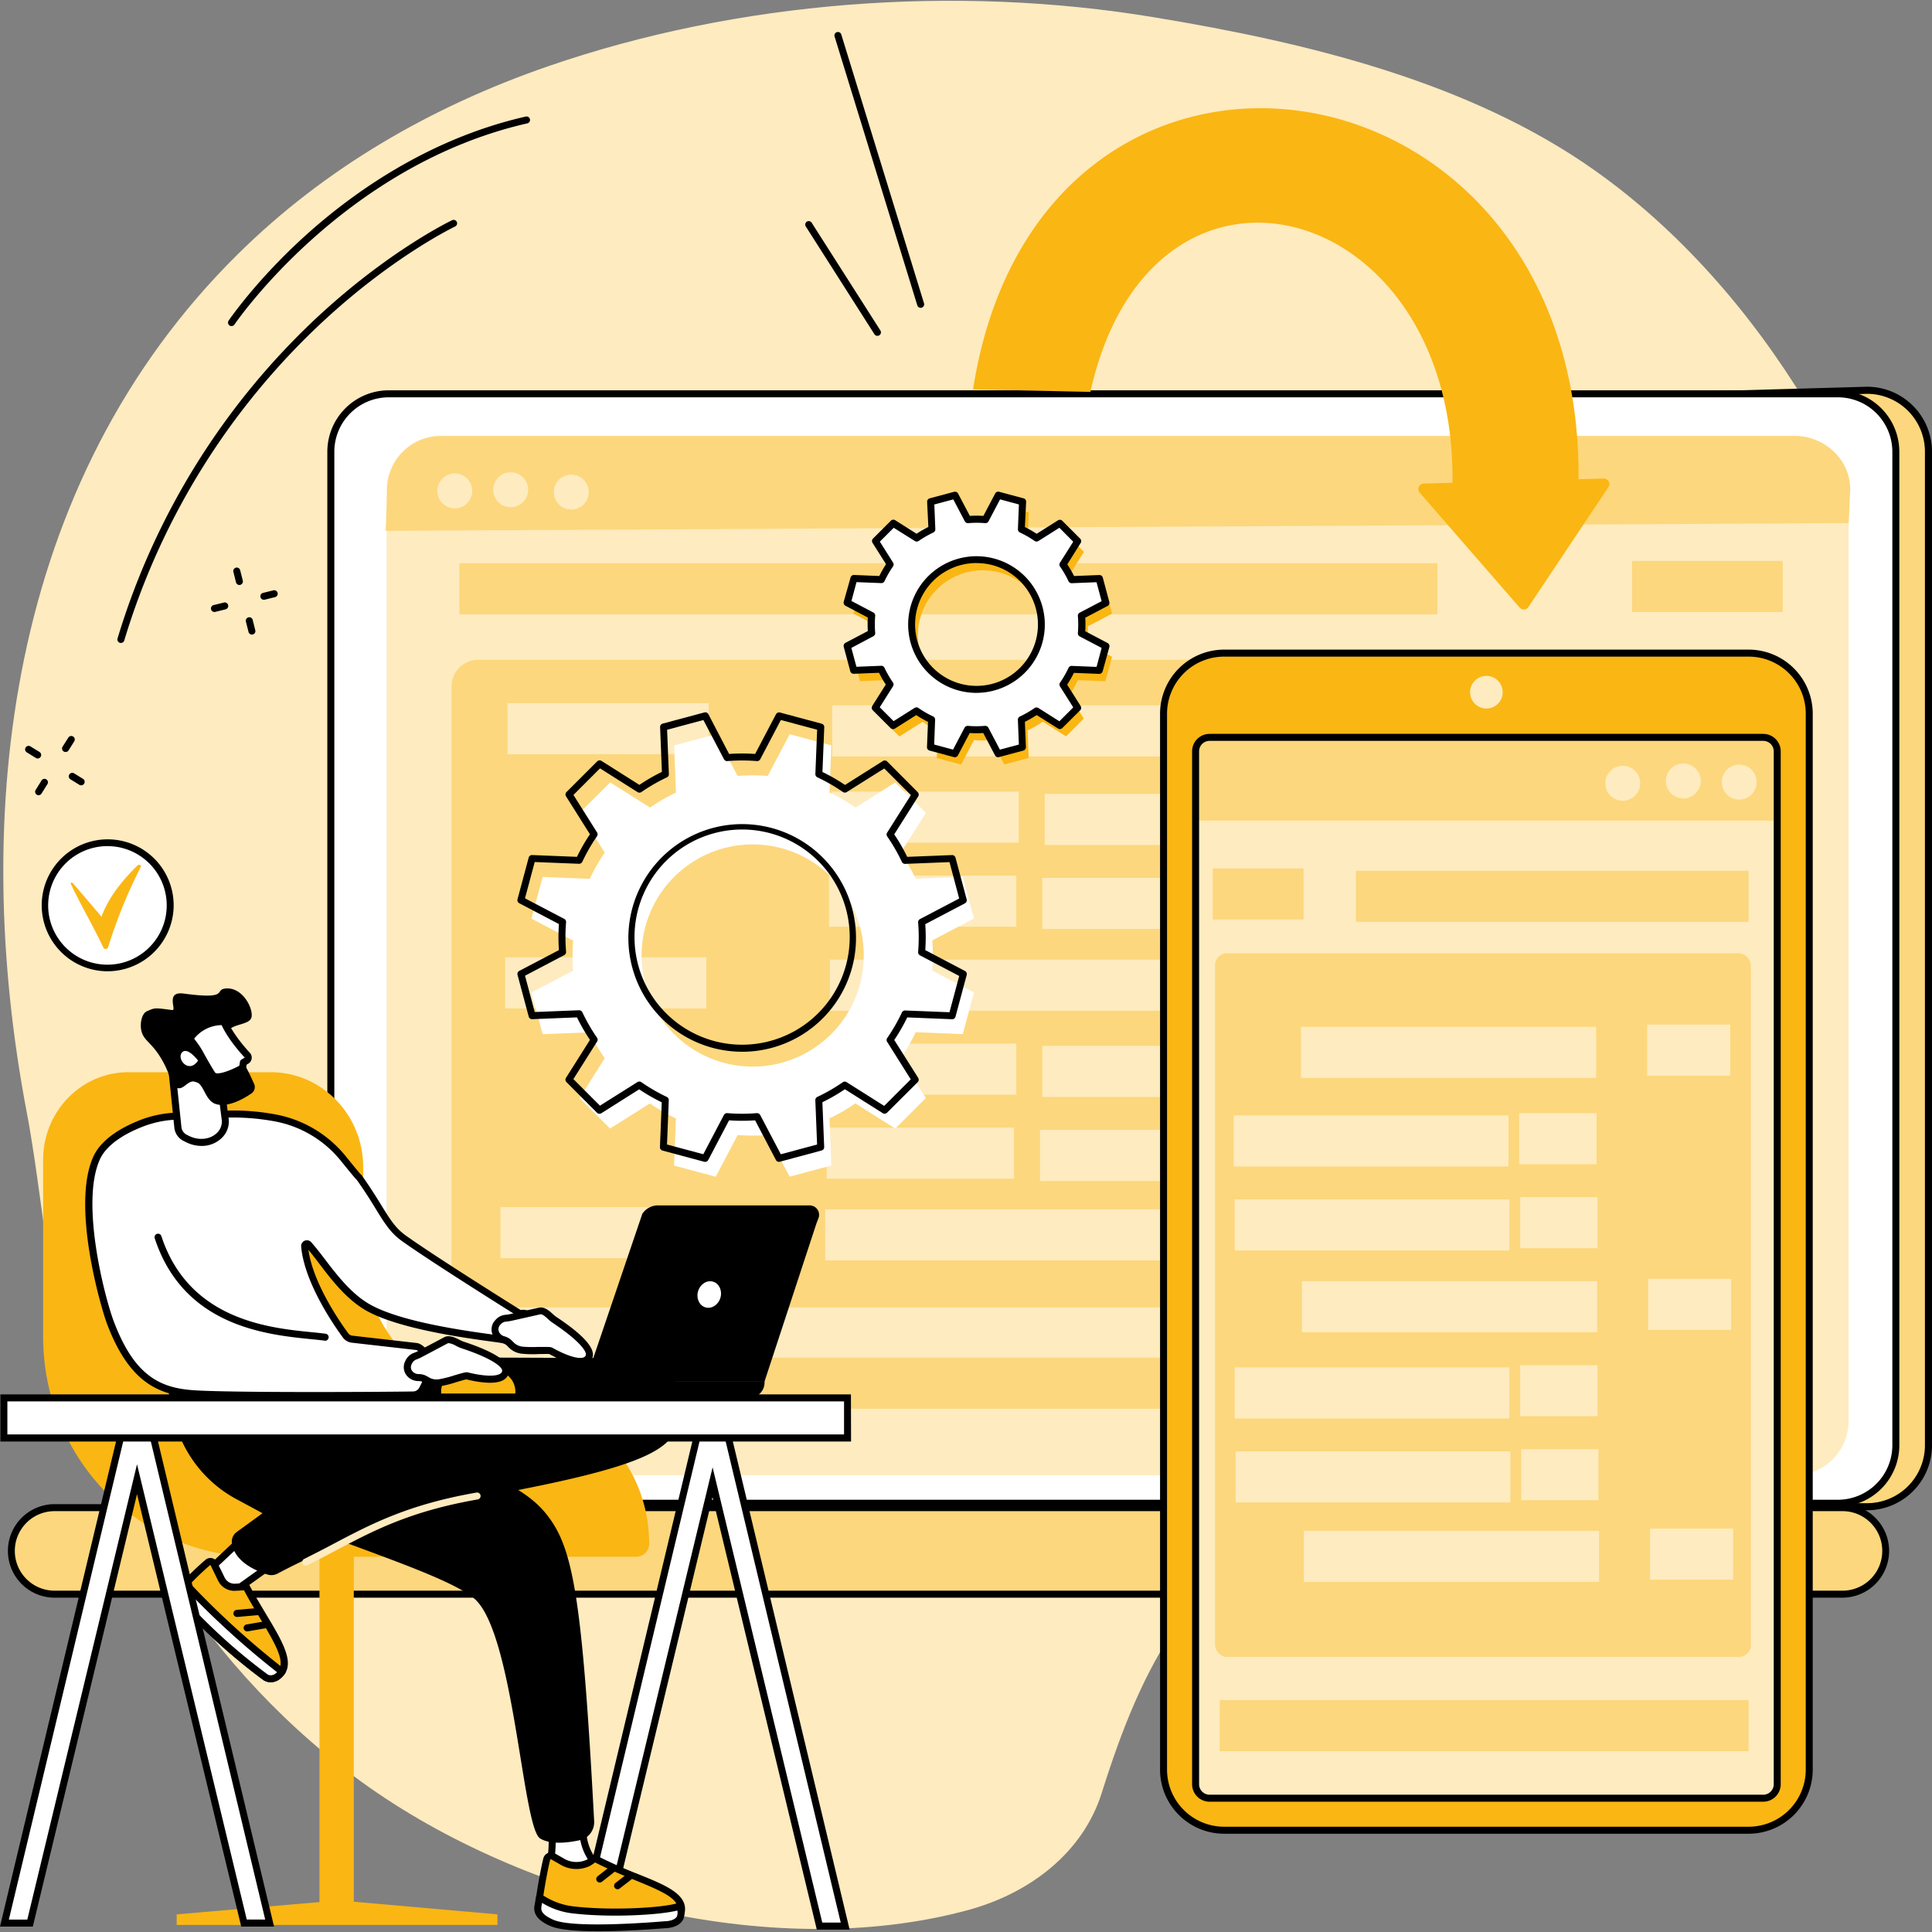 <svg viewBox="0 0 820 820" xmlns="http://www.w3.org/2000/svg" id="Livello_1"><rect x="0" y="0" width="820" height="820" fill="#808080" stroke="none"/><defs><style>.cls-1{fill:#feebbf;}.cls-2{fill:#fcd77d;}.cls-3{fill:#fff;}.cls-4{fill:#fab613;}</style></defs><g id="Cross-platform_software"><path d="M232.62,28.13C183.11,45.23,138,71.26,101,107.82,2.8,204.81-12.61,346,11.33,472c4.76,25,6.9,50.37,11.7,75.36,15.43,80.3,59.84,156.43,127.72,206.93,68,50.61,175.51,79.43,260.27,56.36,26-7.09,48.59-24.24,56.58-49.65C485,705.8,505.36,666,561.24,637.52c41.29-21,87.39-32.82,127.68-55.56,103-58.09,147.37-179.45,125.69-288.7-16.38-82.55-66.38-170.4-137.72-220.91-53.38-37.8-122.51-54.37-187-65C405.59-6.66,313.2.31,232.62,28.13Z" class="cls-1"></path><path d="M628.6,619.89c-16.24-11.6-33-22.42-50.11-32.73-34.66-20.94-70.59-39.66-106.78-57.79-19-9.54-38.57-18.17-57.92-27.05s-39-17.78-58.47-26.63q-26.73-12.12-53.45-24.29C242.58,325.56,177.13,182.9,185.16,182.9l607.3-17.23a26.09,26.09,0,0,1,26.06,26.05V613.44a26.09,26.09,0,0,1-26.06,26H656.64C647.45,632.74,637.86,626.51,628.6,619.89Z" class="cls-2"></path><path d="M792.46,641H656.16l-.39-.28c-5.16-3.79-10.53-7.47-15.73-11-4-2.78-8.24-5.65-12.31-8.55h0c-14.92-10.67-31.28-21.36-50-32.67-36.53-22.07-74.42-41.57-106.67-57.74-14.72-7.37-30-14.32-44.76-21q-6.57-3-13.11-6C394,494.86,374.56,486.05,354.71,477c-17.49-7.93-35.58-16.13-53.45-24.29l-.5-.23-.23-.49C177.72,191.39,181.88,184.83,183.45,182.36a2,2,0,0,1,1.71-1l607.26-17.22A27.57,27.57,0,0,1,820,191.72V613.44A27.56,27.56,0,0,1,792.46,641Zm-135.33-3H792.46A24.6,24.6,0,0,0,817,613.44V191.72a24.6,24.6,0,0,0-24.57-24.57L185.93,184.36c-.21,6.38,15.73,50.86,117.05,265.91,17.71,8.09,35.63,16.21,52.95,24.07,19.86,9,39.27,17.82,58.48,26.63l13.1,6c14.8,6.73,30.1,13.69,44.87,21.09,32.3,16.19,70.26,35.73,106.87,57.85C598,597.24,614.47,608,629.46,618.68h0c4,2.89,8.21,5.75,12.25,8.52C646.8,630.69,652.06,634.3,657.13,638ZM185.25,184.38h0Z"></path><rect rx="24.58" height="470.88" width="664.25" y="167.14" x="140.4" class="cls-3"></rect><path d="M780.07,639.5H165a26.1,26.1,0,0,1-26.07-26.06V191.72A26.1,26.1,0,0,1,165,165.66H780.07a26.09,26.09,0,0,1,26.06,26.06V613.44A26.09,26.09,0,0,1,780.07,639.5ZM165,168.63a23.12,23.12,0,0,0-23.1,23.09V613.44a23.13,23.13,0,0,0,23.1,23.1H780.07a23.14,23.14,0,0,0,23.1-23.1V191.72a23.13,23.13,0,0,0-23.1-23.09Z"></path><path d="M531.32,639.9h251.1a18.36,18.36,0,1,1,0,36.71H523.82C513.7,676.61,531.32,639.9,531.32,639.9Z" class="cls-2"></path><path d="M782.42,678.1H523.82a4.11,4.11,0,0,1-3.66-1.94c-4.26-6.77,7.44-31.93,9.82-36.91l.41-.84h252a19.85,19.85,0,0,1,0,39.69ZM532.26,641.38c-5.22,11-12.14,29.13-9.58,33.2a1.15,1.15,0,0,0,1.14.55h258.6a16.88,16.88,0,0,0,0-33.75Z"></path><path d="M22.76,639.9H615.5a18.36,18.36,0,1,1,0,36.71H22.76a18.36,18.36,0,1,1,0-36.71Z" class="cls-2"></path><path d="M615.5,678.1H22.76a19.85,19.85,0,0,1,0-39.69H615.5a19.85,19.85,0,0,1,0,39.69ZM22.76,641.38a16.88,16.88,0,0,0,0,33.75H615.5a16.88,16.88,0,1,0,0-33.75Z"></path><path d="M187.09,184.94H761.58a23,23,0,0,1,23,23V603.12a23,23,0,0,1-23,23H187.09a23,23,0,0,1-23-23V208A23,23,0,0,1,187.09,184.94Z" class="cls-1"></path><path d="M784.64,222l.66-14.26c0-12.61-10.72-22.65-23.4-22.65H187.41a22.83,22.83,0,0,0-23.06,22.65l-.66,17.56Z" class="cls-2"></path><circle r="7.42" cy="208.36" cx="193.02" class="cls-1"></circle><circle r="7.42" cy="207.87" cx="216.75" class="cls-1"></circle><circle r="7.42" cy="208.85" cx="242.46" class="cls-1"></circle><rect rx="11.25" height="274.88" width="568.02" y="280.04" x="191.65" class="cls-2"></rect><rect height="21.68" width="85.42" y="298.42" x="215.38" class="cls-1"></rect><rect height="21.68" width="303.55" y="299.38" x="353.21" class="cls-1"></rect><rect height="21.68" width="85.42" y="406.33" x="214.39" class="cls-1"></rect><rect height="21.68" width="303.55" y="407.3" x="352.22" class="cls-1"></rect><rect height="21.68" width="85.42" y="512.32" x="212.41" class="cls-1"></rect><rect height="21.68" width="303.55" y="513.28" x="350.24" class="cls-1"></rect><rect height="21.68" width="79.52" y="335.99" x="352.84" class="cls-1"></rect><rect height="21.68" width="282.59" y="336.95" x="443.39" class="cls-1"></rect><rect height="21.68" width="79.52" y="371.64" x="351.85" class="cls-1"></rect><rect height="21.68" width="282.59" y="372.6" x="442.4" class="cls-1"></rect><rect height="21.68" width="79.52" y="442.94" x="351.85" class="cls-1"></rect><rect height="21.68" width="282.59" y="443.91" x="442.4" class="cls-1"></rect><rect height="21.68" width="79.52" y="478.59" x="350.86" class="cls-1"></rect><rect height="21.68" width="282.59" y="479.56" x="441.41" class="cls-1"></rect><rect height="21.68" width="415.07" y="239.05" x="195" class="cls-2"></rect><rect height="21.68" width="63.93" y="238.07" x="692.69" class="cls-2"></rect><rect height="21.68" width="568.55" y="576.23" x="190.06" class="cls-2"></rect><rect transform="translate(1261.75 1054) rotate(-180)" rx="26" height="499.6" width="274.06" y="277.2" x="493.85" class="cls-4"></rect><path d="M742.19,778.29H519.56a27.23,27.23,0,0,1-27.2-27.2V302.91a27.23,27.23,0,0,1,27.2-27.19H742.19a27.22,27.22,0,0,1,27.19,27.19V751.09A27.23,27.23,0,0,1,742.19,778.29ZM519.56,278.69a24.25,24.25,0,0,0-24.23,24.22V751.09a24.26,24.26,0,0,0,24.23,24.23H742.19a24.26,24.26,0,0,0,24.23-24.23V302.91a24.25,24.25,0,0,0-24.23-24.22Z"></path><rect transform="translate(1168.96 -92.79) rotate(90)" rx="6" height="246.88" width="450.25" y="414.65" x="405.75" class="cls-1"></rect><circle r="6.93" cy="293.8" cx="630.87" class="cls-1"></circle><path d="M506.54,348.27V318.9a6.55,6.55,0,0,1,6.34-6.23h235a6.12,6.12,0,0,1,5.85,6.23v29.37Z" class="cls-2"></path><circle r="7.42" cy="331.95" cx="738.17" class="cls-1"></circle><circle r="7.42" cy="331.46" cx="714.44" class="cls-1"></circle><circle r="7.42" cy="332.45" cx="688.74" class="cls-1"></circle><rect transform="translate(1258.81 1107.87) rotate(180)" rx="5" height="298.61" width="227.42" y="404.63" x="515.69" class="cls-2"></rect><rect transform="translate(1433.47 891.42) rotate(180)" height="21.68" width="35.26" y="434.87" x="699.11" class="cls-1"></rect><rect transform="translate(1229.65 893.35) rotate(180)" height="21.68" width="125.3" y="435.83" x="552.18" class="cls-1"></rect><rect transform="translate(1434.29 1107.25) rotate(180)" height="21.68" width="35.26" y="542.79" x="699.51" class="cls-1"></rect><rect transform="translate(1230.47 1109.18) rotate(180)" height="21.68" width="125.3" y="543.75" x="552.58" class="cls-1"></rect><rect transform="translate(1435.92 1319.22) rotate(180)" height="21.68" width="35.26" y="648.77" x="700.33" class="cls-1"></rect><rect transform="translate(1232.1 1321.15) rotate(180)" height="21.68" width="125.3" y="649.74" x="553.4" class="cls-1"></rect><rect transform="translate(1322.42 966.57) rotate(180)" height="21.68" width="32.83" y="472.45" x="644.8" class="cls-1"></rect><rect transform="translate(1163.86 968.5) rotate(180)" height="21.68" width="116.64" y="473.41" x="523.61" class="cls-1"></rect><rect transform="translate(1323.24 1037.87) rotate(180)" height="21.68" width="32.83" y="508.1" x="645.21" class="cls-1"></rect><rect transform="translate(1164.67 1039.8) rotate(180)" height="21.68" width="116.64" y="509.06" x="524.01" class="cls-1"></rect><rect transform="translate(1323.24 1180.48) rotate(180)" height="21.68" width="32.83" y="579.4" x="645.21" class="cls-1"></rect><rect transform="translate(1164.67 1182.4) rotate(180)" height="21.68" width="116.64" y="580.36" x="524.01" class="cls-1"></rect><rect transform="translate(1324.06 1251.78) rotate(180)" height="21.68" width="32.83" y="615.05" x="645.62" class="cls-1"></rect><rect transform="translate(1165.49 1253.7) rotate(180)" height="21.68" width="116.64" y="616.01" x="524.42" class="cls-1"></rect><rect transform="translate(1317.63 760.83) rotate(180)" height="21.68" width="166.61" y="369.57" x="575.51" class="cls-2"></rect><rect transform="translate(1067.97 758.85) rotate(180)" height="21.68" width="38.56" y="368.58" x="514.71" class="cls-2"></rect><rect transform="translate(1259.8 1464.85) rotate(180)" height="21.68" width="224.45" y="721.59" x="517.67" class="cls-2"></rect><path d="M748.38,764.7h-235a7.43,7.43,0,0,1-7.42-7.42V318.9a7.43,7.43,0,0,1,7.42-7.42h235a7.42,7.42,0,0,1,7.41,7.42V757.28A7.42,7.42,0,0,1,748.38,764.7Zm-235-450.25a4.45,4.45,0,0,0-4.45,4.45V757.28a4.46,4.46,0,0,0,4.45,4.45h235a4.46,4.46,0,0,0,4.45-4.45V318.9a4.45,4.45,0,0,0-4.45-4.45Z"></path><path d="M413.38,314.11a44.14,44.14,0,0,0,7.45,0l5.43,10.34,10.34-2.77L436.14,310a45,45,0,0,0,6.45-3.72l9.88,6.25L460,305l-6.23-9.87a46.26,46.26,0,0,0,3.72-6.47l11.68.47L472,278.76l-10.35-5.43a44.25,44.25,0,0,0,0-7.46L472,260.44l-2.77-10.34-11.68.47a46,46,0,0,0-3.72-6.46l6.24-9.88-7.56-7.57-9.88,6.24a43.73,43.73,0,0,0-6.46-3.72l.47-11.68-10.34-2.78-5.44,10.35a44.25,44.25,0,0,0-7.46,0L408,214.72l-10.33,2.77.46,11.68a44.48,44.48,0,0,0-6.45,3.73l-9.89-6.25-7.57,7.57,6.24,9.87a43.73,43.73,0,0,0-3.72,6.46L365,250.08l-2.77,10.34,10.35,5.44a44.26,44.26,0,0,0,0,7.46l-10.33,5.43L365,289.09l11.69-.47a44.42,44.42,0,0,0,3.72,6.45L374.16,305l7.57,7.57,9.87-6.24a44.35,44.35,0,0,0,6.47,3.72l-.47,11.68,10.34,2.77ZM410,296.21a27.55,27.55,0,1,1,33.75-19.48A27.55,27.55,0,0,1,410,296.21Z" class="cls-4"></path><path d="M410.74,309.55a44.26,44.26,0,0,0,7.46,0l5.43,10.34L434,317.14l-.47-11.69a45.06,45.06,0,0,0,6.46-3.72l9.88,6.25,7.57-7.57-6.24-9.87a44.35,44.35,0,0,0,3.72-6.47l11.68.47,2.78-10.34L459,268.76a44.13,44.13,0,0,0,0-7.45l10.34-5.43-2.77-10.34L454.9,246a45,45,0,0,0-3.73-6.45l6.25-9.88-7.57-7.57L440,228.33a44.58,44.58,0,0,0-6.46-3.71l.47-11.69-10.34-2.77-5.44,10.35a44.25,44.25,0,0,0-7.46,0l-5.43-10.34L395,212.93l.47,11.68a44.48,44.48,0,0,0-6.45,3.73l-9.89-6.25-7.57,7.57,6.24,9.87a43.73,43.73,0,0,0-3.72,6.46l-11.68-.47-2.77,10.34L370,261.3a44.26,44.26,0,0,0,0,7.46l-10.34,5.43,2.77,10.34,11.69-.47a44.42,44.42,0,0,0,3.72,6.45l-6.25,9.89L379.1,308l9.87-6.24a43.83,43.83,0,0,0,6.47,3.72L395,317.13l10.34,2.77Zm-3.4-17.9a27.55,27.55,0,1,1,33.75-19.48A27.55,27.55,0,0,1,407.34,291.65Z" class="cls-3"></path><path d="M423.63,321.39a1.49,1.49,0,0,1-1.31-.79l-5-9.48a47.81,47.81,0,0,1-5.74,0l-5,9.48a1.49,1.49,0,0,1-1.7.75l-10.34-2.78a1.49,1.49,0,0,1-1.1-1.49l.44-10.71a45,45,0,0,1-5-2.86l-9.05,5.72a1.47,1.47,0,0,1-1.84-.21l-7.57-7.57a1.48,1.48,0,0,1-.2-1.84l5.73-9.06a45.22,45.22,0,0,1-2.86-5l-10.72.43a1.48,1.48,0,0,1-1.49-1.1l-2.77-10.34a1.49,1.49,0,0,1,.74-1.7l9.48-5a47.81,47.81,0,0,1,0-5.74l-9.48-5a1.49,1.49,0,0,1-.75-1.7L361,245.14a1.47,1.47,0,0,1,1.49-1.1l10.71.43a44.21,44.21,0,0,1,2.86-5l-5.72-9.05a1.48,1.48,0,0,1,.2-1.84l7.57-7.57a1.48,1.48,0,0,1,1.84-.21l9.07,5.73a46.9,46.9,0,0,1,5-2.86L393.5,213a1.48,1.48,0,0,1,1.1-1.49l10.34-2.77a1.49,1.49,0,0,1,1.7.74l5,9.48a45.82,45.82,0,0,1,5.74,0l5-9.49a1.49,1.49,0,0,1,1.7-.74l10.34,2.77a1.48,1.48,0,0,1,1.1,1.49L435,223.7a47.52,47.52,0,0,1,5,2.86l9.05-5.72a1.48,1.48,0,0,1,1.84.21l7.57,7.57a1.47,1.47,0,0,1,.2,1.84L453,239.53a46.76,46.76,0,0,1,2.86,4.95l10.71-.42a1.49,1.49,0,0,1,1.49,1.1l2.77,10.34a1.48,1.48,0,0,1-.74,1.69l-9.48,5a45.66,45.66,0,0,1,0,5.73l9.49,5a1.49,1.49,0,0,1,.74,1.7L468,284.93a1.52,1.52,0,0,1-1.5,1.09l-10.7-.43a47.67,47.67,0,0,1-2.86,5l5.71,9.05a1.48,1.48,0,0,1-.2,1.84L450.89,309a1.48,1.48,0,0,1-1.84.2L440,303.5a46.76,46.76,0,0,1-5,2.86l.42,10.72a1.48,1.48,0,0,1-1.1,1.49L424,321.34A1.58,1.58,0,0,1,423.63,321.39Zm-5.43-13.31a1.47,1.47,0,0,1,1.31.8l4.88,9.29,8.05-2.16-.42-10.5a1.49,1.49,0,0,1,.85-1.4,42.47,42.47,0,0,0,6.24-3.6,1.5,1.5,0,0,1,1.64,0l8.88,5.62,5.89-5.89-5.6-8.87a1.48,1.48,0,0,1,0-1.64,44,44,0,0,0,3.59-6.25,1.44,1.44,0,0,1,1.4-.85l10.5.42,2.16-8.05-9.3-4.88a1.49,1.49,0,0,1-.79-1.44,42.35,42.35,0,0,0,0-7.21,1.49,1.49,0,0,1,.79-1.44l9.29-4.87-2.16-8.05-10.5.42a1.49,1.49,0,0,1-1.4-.85,43,43,0,0,0-3.6-6.24,1.48,1.48,0,0,1,0-1.64l5.61-8.88L449.64,224l-8.87,5.6a1.48,1.48,0,0,1-1.64,0,42.52,42.52,0,0,0-6.24-3.59,1.5,1.5,0,0,1-.86-1.4l.43-10.5-8-2.16-4.89,9.3a1.49,1.49,0,0,1-1.44.79,42.35,42.35,0,0,0-7.21,0,1.5,1.5,0,0,1-1.43-.79l-4.88-9.29-8.05,2.15.42,10.5a1.48,1.48,0,0,1-.85,1.4,45.5,45.5,0,0,0-6.24,3.6,1.47,1.47,0,0,1-1.63,0L379.32,224l-5.89,5.89,5.6,8.87a1.47,1.47,0,0,1,0,1.63,44.15,44.15,0,0,0-3.6,6.25,1.48,1.48,0,0,1-1.4.85l-10.5-.42-2.15,8,9.3,4.89a1.49,1.49,0,0,1,.78,1.44,43.28,43.28,0,0,0,0,7.2,1.48,1.48,0,0,1-.79,1.44L361.34,275,363.5,283l10.5-.42a1.49,1.49,0,0,1,1.4.85,43,43,0,0,0,3.6,6.24,1.47,1.47,0,0,1,0,1.63l-5.61,8.89,5.89,5.89,8.87-5.6a1.48,1.48,0,0,1,1.64,0,43.06,43.06,0,0,0,6.25,3.6,1.48,1.48,0,0,1,.85,1.4L396.5,316l8,2.16,4.89-9.3a1.5,1.5,0,0,1,1.44-.78,43.4,43.4,0,0,0,7.21,0Zm-3.73-14a29,29,0,1,1,28-21.52A29.09,29.09,0,0,1,414.47,294.07Zm0-55.11a26.07,26.07,0,1,0,6.75.89A26.12,26.12,0,0,0,414.48,239Z"></path><path d="M313.09,481.73a76.59,76.59,0,0,0,12.76,0l9.29,17.69,17.69-4.74-.79-20a75.57,75.57,0,0,0,11-6.37L380,479l12.95-12.95-10.67-16.89a75.27,75.27,0,0,0,6.36-11.06l20,.8,4.75-17.69-17.71-9.31a76.59,76.59,0,0,0,0-12.76l17.69-9.29-4.74-17.69-20,.79a76.49,76.49,0,0,0-6.37-11L393,345,380,332.08l-16.89,10.67a76.23,76.23,0,0,0-11.06-6.37l.8-20-17.69-4.75-9.31,17.71a76.59,76.59,0,0,0-12.76,0l-9.29-17.69-17.69,4.74.79,20a75.57,75.57,0,0,0-11,6.37L259,332.06,246,345l10.67,16.89A76.23,76.23,0,0,0,250.31,373l-20-.8-4.75,17.69,17.71,9.31a76.59,76.59,0,0,0,0,12.76l-17.69,9.29,4.73,17.69,20-.79a75.57,75.57,0,0,0,6.37,11L246,466.06,258.94,479l16.89-10.67a76.23,76.23,0,0,0,11.06,6.37l-.8,20,17.69,4.75Zm-5.83-30.64A47.15,47.15,0,1,1,365,417.76,47.16,47.16,0,0,1,307.26,451.09Z" class="cls-3"></path><path d="M330.63,493.12a1.49,1.49,0,0,1-1.31-.79l-8.83-16.83a76.91,76.91,0,0,1-11.05,0l-8.85,16.84a1.49,1.49,0,0,1-1.7.75l-17.69-4.75a1.49,1.49,0,0,1-1.1-1.49l.77-19a77.65,77.65,0,0,1-9.58-5.51l-16.06,10.15a1.5,1.5,0,0,1-1.85-.2l-12.94-13a1.47,1.47,0,0,1-.21-1.84l10.17-16.09a79.39,79.39,0,0,1-5.51-9.55l-19,.76a1.49,1.49,0,0,1-1.49-1.1l-4.74-17.69a1.49,1.49,0,0,1,.74-1.7l16.83-8.83a76.91,76.91,0,0,1,0-11.05l-16.84-8.85a1.48,1.48,0,0,1-.74-1.7L224.39,364a1.45,1.45,0,0,1,1.49-1.09l19,.76a77.12,77.12,0,0,1,5.51-9.58L240.25,338a1.48,1.48,0,0,1,.2-1.84l13-13a1.47,1.47,0,0,1,1.84-.21l16.09,10.17a79.39,79.39,0,0,1,9.55-5.51l-.76-19a1.48,1.48,0,0,1,1.1-1.49l17.69-4.74a1.48,1.48,0,0,1,1.7.74L309.45,320a78.39,78.39,0,0,1,11.05,0l8.85-16.84a1.49,1.49,0,0,1,1.7-.75l17.69,4.75a1.49,1.49,0,0,1,1.1,1.49l-.77,19a77.65,77.65,0,0,1,9.58,5.51L374.71,323a1.5,1.5,0,0,1,1.85.2l12.95,13a1.48,1.48,0,0,1,.2,1.84l-10.17,16.09a76.79,76.79,0,0,1,5.51,9.55l19-.76a1.49,1.49,0,0,1,1.49,1.1l4.74,17.69a1.49,1.49,0,0,1-.74,1.7l-16.83,8.84a76.78,76.78,0,0,1,0,11l16.84,8.85a1.49,1.49,0,0,1,.75,1.7l-4.75,17.69a1.46,1.46,0,0,1-1.49,1.1l-19-.77a77.65,77.65,0,0,1-5.51,9.58l10.15,16.06a1.5,1.5,0,0,1-.2,1.85l-13,12.94a1.47,1.47,0,0,1-1.84.21L358.6,462.31a78.62,78.62,0,0,1-9.55,5.51l.76,19a1.48,1.48,0,0,1-1.1,1.49L331,493.07A1.74,1.74,0,0,1,330.63,493.12Zm-9.28-20.66a1.5,1.5,0,0,1,1.31.8l8.74,16.64,15.4-4.13-.75-18.8a1.5,1.5,0,0,1,.85-1.41,75.39,75.39,0,0,0,10.82-6.24,1.48,1.48,0,0,1,1.64,0l15.91,10.06,11.28-11.27-10-15.89a1.48,1.48,0,0,1,0-1.64,75,75,0,0,0,6.24-10.85,1.49,1.49,0,0,1,1.4-.85l18.8.75,4.13-15.4-16.66-8.75a1.5,1.5,0,0,1-.78-1.44,75.75,75.75,0,0,0,0-12.51,1.49,1.49,0,0,1,.79-1.44l16.64-8.73L403,365.91l-18.81.75a1.48,1.48,0,0,1-1.4-.85A75.54,75.54,0,0,0,376.55,355a1.48,1.48,0,0,1,0-1.64l10.06-15.91L375.3,326.16l-15.89,10a1.48,1.48,0,0,1-1.64,0,75,75,0,0,0-10.85-6.24,1.48,1.48,0,0,1-.85-1.4l.75-18.8-15.4-4.13-8.75,16.66a1.48,1.48,0,0,1-1.44.78,75.75,75.75,0,0,0-12.51,0,1.5,1.5,0,0,1-1.44-.79l-8.74-16.64-15.4,4.13.75,18.81a1.48,1.48,0,0,1-.85,1.4,75.54,75.54,0,0,0-10.82,6.24,1.48,1.48,0,0,1-1.64,0l-15.91-10.06-11.28,11.28,10,15.88a1.48,1.48,0,0,1,0,1.64,76.09,76.09,0,0,0-6.24,10.85,1.48,1.48,0,0,1-1.4.85l-18.8-.75-4.13,15.4L239.48,390a1.48,1.48,0,0,1,.78,1.44,75.75,75.75,0,0,0,0,12.51,1.48,1.48,0,0,1-.79,1.44l-16.64,8.74,4.13,15.4,18.81-.75a1.5,1.5,0,0,1,1.4.85,76.19,76.19,0,0,0,6.24,10.83,1.47,1.47,0,0,1,0,1.63L243.37,458l11.27,11.28,15.89-10a1.5,1.5,0,0,1,1.64,0A75,75,0,0,0,283,465.56a1.48,1.48,0,0,1,.85,1.4l-.75,18.8,15.4,4.13,8.75-16.66a1.5,1.5,0,0,1,1.44-.78,75.75,75.75,0,0,0,12.51,0Zm-6.3-26.06a49,49,0,0,1-12.67-1.68h0a48.31,48.31,0,1,1,12.67,1.68Zm-11.91-4.55a45.67,45.67,0,1,0-27.72-21.28A45.72,45.72,0,0,0,303.14,441.85Z"></path><path d="M670,203.41l10.66-.29a2.34,2.34,0,0,1,2,3.63L648.7,257.64a2.33,2.33,0,0,1-3.71.24l-42.41-48.77a2.33,2.33,0,0,1,1.7-3.87l12.19-.34C618,84.22,488.81,49.63,462.79,166.33L413,165.25C441-14.53,671.23,17.48,670,203.41Z" class="cls-4"></path><path d="M154.14,495.37v35.19c0,34.42,27.17,62.32,60.7,62.32h0c33.52,0,60.69,27.9,60.69,62.32h0a5.55,5.55,0,0,1-5.54,5.55H109.31c-50.25,0-91-41.83-91-93.42V492.24c0-20.52,16.21-37.16,36.2-37.16h60.38C136.57,455.08,154.14,473.12,154.14,495.37Z" class="cls-4"></path><rect transform="translate(285.76 1455.09) rotate(180)" height="169.53" width="14.56" y="642.78" x="135.6" class="cls-4"></rect><polygon points="211.13 812.51 146.69 806.85 140.78 806.85 74.99 812.51 74.99 817 211.13 817 211.13 812.51" class="cls-4"></polygon><path d="M191.59,586.18H324.5a0,0,0,0,1,0,0v.58a6.56,6.56,0,0,1-6.56,6.56H198.15a6.56,6.56,0,0,1-6.56-6.56v-.58a0,0,0,0,1,0,0Z"></path><path d="M324.5,586.31H248.45l24.17-71.13a7.94,7.94,0,0,1,6.67-3.57h64.29a4,4,0,0,1,3.84,5.33c-.38,1-.79,2-1.12,3Z"></path><ellipse transform="translate(-311.71 679.98) rotate(-73.31)" ry="4.94" rx="5.69" cy="549.43" cx="301.02" class="cls-3"></ellipse><polygon points="101.13 654.63 86.04 668.86 96.36 677.59 114.34 664.74 101.13 654.63" class="cls-3"></polygon><path d="M96.36,679.07a1.47,1.47,0,0,1-1-.35L85.08,670a1.48,1.48,0,0,1-.52-1.09,1.44,1.44,0,0,1,.46-1.12l15.09-14.23a1.49,1.49,0,0,1,1.92-.1l13.21,10.11a1.48,1.48,0,0,1,0,2.38l-18,12.85A1.46,1.46,0,0,1,96.36,679.07Zm-8.1-10.27,8.18,6.91,15.4-11-10.61-8.13Z"></path><path d="M88.1,663.24a113.82,113.82,0,0,0-9.82,9.55,6.23,6.23,0,0,0,0,8.28,245.17,245.17,0,0,0,34.23,30.76,4.4,4.4,0,0,0,5.42-.43c8-6.28-3.93-19.71-13.53-37.93l-4.64.26A6.13,6.13,0,0,1,94,670.29l-3.17-6.5A1.72,1.72,0,0,0,88.1,663.24Z" class="cls-4"></path><path d="M114.89,714a5.58,5.58,0,0,1-3.2-1,244.85,244.85,0,0,1-34.46-31,7.7,7.7,0,0,1-.06-10.25,116.62,116.62,0,0,1,10-9.69h0a3.21,3.21,0,0,1,5,1l3.17,6.5a4.65,4.65,0,0,0,4.45,2.61l5.59-.31.44.84c2.39,4.53,5,8.85,7.27,12.67,7.22,12.07,12.93,21.6,5.86,27.12A6.42,6.42,0,0,1,114.89,714ZM89.07,664.36a113.42,113.42,0,0,0-9.68,9.42,4.75,4.75,0,0,0,0,6.31,242.35,242.35,0,0,0,34,30.54c.27.2,1.73,1.1,3.65-.4,4.77-3.72.81-10.9-6.59-23.25-2.16-3.62-4.6-7.69-6.89-12l-3.7.2a7.63,7.63,0,0,1-7.28-4.27l-3.17-6.5a.23.23,0,0,0-.37-.08Z"></path><path d="M78.78,672.23l-.5.56a6.23,6.23,0,0,0,0,8.28,245.17,245.17,0,0,0,34.23,30.76,4.4,4.4,0,0,0,5.42-.43,12.65,12.65,0,0,0,1.69-1.85l-1-.75a354.63,354.63,0,0,1-38.33-34.87Z" class="cls-3"></path><path d="M114.89,714a5.58,5.58,0,0,1-3.2-1,244.85,244.85,0,0,1-34.46-31,7.7,7.7,0,0,1-.06-10.25l.51-.57a1.46,1.46,0,0,1,1.08-.49,1.4,1.4,0,0,1,1.1.46l1.61,1.7a353.51,353.51,0,0,0,38.16,34.72l1,.75a1.49,1.49,0,0,1,.27,2.06,13.55,13.55,0,0,1-2,2.13A6.42,6.42,0,0,1,114.89,714Zm-36-39.56a4.78,4.78,0,0,0,.57,5.61,242.35,242.35,0,0,0,34,30.54c.27.2,1.73,1.1,3.65-.4a4,4,0,0,0,.48-.46A356.19,356.19,0,0,1,79.32,675Z"></path><path d="M100.64,686.28a1.48,1.48,0,0,1-.13-3l8.76-.77a1.48,1.48,0,1,1,.26,3l-8.76.77Z"></path><path d="M104.89,692.41a1.48,1.48,0,0,1-.25-2.94l8.43-1.44a1.48,1.48,0,1,1,.51,2.92l-8.44,1.44A1.1,1.1,0,0,1,104.89,692.41Z"></path><path d="M268.16,576.44a22,22,0,0,1,17.92,9.1,18.48,18.48,0,0,1,2.48,16.81c-3.25,10.65-7.34,18.1-68.38,30-53.54,10.42-93.36,30.69-102.33,35.51a5.55,5.55,0,0,1-4.26.43c-4.49-1.38-14-5.21-15.16-13.32a5,5,0,0,1,2-4.71l11-8L101,636.63a53.23,53.23,0,0,1-25.72-29.75c-3.84-11.51-5.74-31.2-5.74-31.2Z"></path><polygon points="347.85 817.48 302.45 629.1 257.05 817.48 246.17 817.48 296.05 608.98 308.84 608.96 358.73 817.48 347.85 817.48" class="cls-3"></polygon><path d="M360.61,819H346.68l-.27-1.13-44-182.4L258.22,819H244.29L294.88,607.5l15.13,0ZM349,816h7.83L307.67,610.44l-10.45,0L248.05,816h7.83l46.57-193.23Z"></path><path d="M234.07,776.25h0a50.73,50.73,0,0,1-1.76,19.68l26.12-.28a21.67,21.67,0,0,1-10.85-16l-.69-5.15Z" class="cls-3"></path><path d="M232.31,797.41a1.48,1.48,0,0,1-1.43-1.9,48.92,48.92,0,0,0,1.72-19.1,1.48,1.48,0,0,1,1.27-1.63L246.69,773a1.51,1.51,0,0,1,1.1.29,1.48,1.48,0,0,1,.57,1l.69,5.15a20.26,20.26,0,0,0,10.11,14.92,1.49,1.49,0,0,1-.71,2.78l-26.13.28Zm3.37-19.88a51.38,51.38,0,0,1-1.43,16.89l19.6-.21a23.28,23.28,0,0,1-7.74-14.38l-.49-3.68Z"></path><path d="M232.06,789.06c-.83,3.21-2.54,12.22-3.22,17.64a6.75,6.75,0,0,0,5.12,7.37c9.39,2.32,31.73,1.75,50.34,2.18a4.78,4.78,0,0,0,4.59-3.71c3.36-10.57-16.72-13.32-36.47-23.75a18.31,18.31,0,0,1-2.83,1.87,11.89,11.89,0,0,1-10.3-.19l-4.5-2.56A1.86,1.86,0,0,0,232.06,789.06Z" class="cls-4"></path><path d="M284.38,817.74h-.11c-4.76-.11-9.83-.16-14.74-.2-14.79-.14-28.77-.26-35.93-2a8.23,8.23,0,0,1-6.23-9c.68-5.42,2.38-14.48,3.25-17.82h0a3.36,3.36,0,0,1,4.9-2.07l4.5,2.56a10.49,10.49,0,0,0,8.86.18,17.38,17.38,0,0,0,2.59-1.71l.76-.64.89.47a191.34,191.34,0,0,0,17.66,7.9c12.43,5,22.26,9,19.52,17.61A6.3,6.3,0,0,1,284.38,817.74Zm-50.51-28.59a.57.57,0,0,0-.16,0,.37.37,0,0,0-.22.26h0c-.84,3.23-2.53,12.27-3.18,17.44a5.28,5.28,0,0,0,4,5.76c6.82,1.67,21.27,1.8,35.25,1.93,4.91,0,10,.09,14.77.2.4,0,2.32-.08,3.15-2.68,1.81-5.7-5.23-8.86-17.81-14-5.25-2.13-11.17-4.53-17.1-7.59A21.23,21.23,0,0,1,250.3,792a13.27,13.27,0,0,1-11.75-.21l-4.49-2.56A.38.38,0,0,0,233.87,789.15Zm-1.81-.09h0Z"></path><path d="M228.33,809.15c0,.1,0,.16,0,.19-.42,3.4,2.87,5.42,6,6.8,9.47,4.17,47.89.74,47.89.74s5.15.06,6.52-3a5.64,5.64,0,0,0,.34-1.69,5.7,5.7,0,0,0-.15-1.8l-.34-1.39c-5.23,2.08-28.77,3.66-45.84,1.55-7.17-.89-11.32-4-13.71-5.16C229,805.36,228.67,807.21,228.33,809.15Z" class="cls-3"></path><path d="M254,819.69c-8.48,0-16.53-.52-20.34-2.2-2.05-.9-7.5-3.3-6.87-8.33,0,0,0-.14.05-.26h0c.34-1.95.67-3.8.67-3.8a1.48,1.48,0,0,1,.79-1.06,1.52,1.52,0,0,1,1.33,0c.47.23,1,.54,1.64.89a29.6,29.6,0,0,0,11.59,4.13c16.83,2.08,40,.57,45.11-1.46a1.48,1.48,0,0,1,1.22.06,1.53,1.53,0,0,1,.77,1l.34,1.38a7.07,7.07,0,0,1,.19,2.28,6.92,6.92,0,0,1-.46,2.17c-1.66,3.73-7,3.91-7.81,3.92C280.84,818.49,266.94,819.69,254,819.69Zm-23.93-12c-.1.54-.21,1.15-.31,1.76h0l0,.13c-.24,2,1.34,3.57,5.13,5.24,9,4,46.78.66,47.16.62h.18c1.18,0,4.33-.38,5.12-2.16a4.45,4.45,0,0,0,.21-1.2,3.72,3.72,0,0,0-.08-1.19c-7.53,1.91-28.78,3.14-45,1.14A31.64,31.64,0,0,1,230.1,807.65Zm-1.77,1.5h0Z"></path><path d="M254.57,799a1.48,1.48,0,0,1-.92-2.65l5.55-4.38a1.48,1.48,0,0,1,1.84,2.33l-5.56,4.38A1.48,1.48,0,0,1,254.57,799Z"></path><path d="M262.12,801.86a1.47,1.47,0,0,1-1.17-.58,1.49,1.49,0,0,1,.26-2.08l4.86-3.77a1.48,1.48,0,0,1,1.82,2.34L263,801.55A1.47,1.47,0,0,1,262.12,801.86Z"></path><path d="M199.27,623.93s21.39,4.54,32.71,18.81c11.08,14,15.07,33.64,20.19,130.1a7.86,7.86,0,0,1-6,8.18c-5.24,1.13-12.49,2-16.91-.72-7.55-4.54-11.07-87.62-28.05-101.89s-100.63-35-114.47-53.18,20.13-18.16,20.13-18.16Z"></path><path d="M129.76,664.48a1.49,1.49,0,0,1-.66-2.82c4-2,7.91-4,11.68-6,16.62-8.79,32.33-17.09,61.46-22.17a1.48,1.48,0,1,1,.51,2.92c-28.67,5-44.17,13.19-60.59,21.87-3.78,2-7.68,4.06-11.74,6.07A1.43,1.43,0,0,1,129.76,664.48Z" class="cls-1"></path><path d="M41,491.51c3.35-7.38,12.34-12.13,19.24-14.8a45.64,45.64,0,0,1,14.66-3l18-.7a96.44,96.44,0,0,1,23.34,1.33,48.71,48.71,0,0,1,29.47,17.35c3.45,4.28,6.53,8,6.78,8.11,9.74,13.68,11.69,20.51,18.73,25.62,11.75,8.52,49.49,32.12,49.49,32.12,6.85-1,3.69,5.39,4.94,8.24,2.42,5.51-11.2,3-11.2,3-4.95-1-42-4.59-58.23-13.78-11.47-6.5-19.17-20.07-25.32-26.73a1,1,0,0,0-1.65.72c1.29,15,13.63,32.74,17.39,37.85a4.05,4.05,0,0,0,2.82,1.64l27.15,3.09a3.06,3.06,0,0,1,1.18.4,6.32,6.32,0,0,1,3.21,4.76c.43,3.2.16,9.19-.83,11.12l-.93,1.83a4.47,4.47,0,0,1-3.91,2.45c-14.42.23-75.39.56-92.69-.48-16.12-1-27.07-7.42-35.69-29.94C43.53,552.74,32.13,511,41,491.51Z" class="cls-3"></path><path d="M133.21,593.83c-20.12,0-41.42-.16-50.66-.72-15.46-.92-27.66-6.53-37-30.89-2.72-7.11-15.39-50.5-5.93-71.32h0c3.55-7.83,12.87-12.79,20-15.57a46.93,46.93,0,0,1,15.14-3.08l18-.71a97.5,97.5,0,0,1,23.65,1.36,50.09,50.09,0,0,1,30.37,17.88c4.51,5.59,5.93,7.24,6.38,7.72l.16.05.3.41c3.6,5.07,6.19,9.27,8.27,12.64,3.55,5.77,5.9,9.58,10.12,12.63,10.89,7.9,44.66,29.1,49,31.79a5.41,5.41,0,0,1,4.29,1c1.58,1.39,1.52,3.58,1.47,5.51a7.75,7.75,0,0,0,.2,2.66,3.46,3.46,0,0,1-.26,3.76c-2.32,2.92-10.21,1.7-12.58,1.26-.83-.17-2.65-.41-5.16-.76-11.93-1.63-39.88-5.46-53.52-13.19-8.43-4.78-14.85-13.21-20-20-1.6-2.1-3.13-4.11-4.55-5.78,2,14.21,13.36,30.6,16.92,35.43a2.63,2.63,0,0,0,1.79,1l27.15,3.09a4.26,4.26,0,0,1,1.71.56,7.82,7.82,0,0,1,4,5.87c.42,3.18.25,9.58-1,12l-.94,1.84a5.91,5.91,0,0,1-5.2,3.25C169.05,593.69,151.62,593.83,133.21,593.83ZM98.89,474.3q-3,0-5.88.2L75,475.21a44.11,44.11,0,0,0-14.19,2.89c-6.67,2.58-15.28,7.11-18.42,14h0c-8.43,18.56,2.23,59.2,6,69,8.78,23,19.67,28.11,34.38,29,17.64,1.06,79.41.69,92.59.48a3,3,0,0,0,2.61-1.64l.93-1.83c.74-1.46,1.11-7,.68-10.25a4.83,4.83,0,0,0-2.44-3.66,1.53,1.53,0,0,0-.59-.22l-27.21-3.1a5.51,5.51,0,0,1-3.84-2.23c-3.81-5.18-16.35-23.27-17.68-38.61a2.44,2.44,0,0,1,4.22-1.85c1.82,2,3.77,4.54,5.84,7.25,5,6.56,11.22,14.72,19.12,19.19,13.15,7.46,40.7,11.23,52.46,12.84,2.57.35,4.42.61,5.33.79,3.92.73,8.87.83,9.68-.19.09-.12,0-.46-.13-.73a9.26,9.26,0,0,1-.44-3.92c0-1.29.07-2.74-.47-3.22a3.39,3.39,0,0,0-2.45-.23l-.54.08-.47-.29c-.38-.23-37.91-23.72-49.57-32.17-4.69-3.4-7.17-7.41-10.91-13.48-2-3.31-4.57-7.42-8.07-12.35-.72-.68-2.29-2.55-6.82-8.16A47.1,47.1,0,0,0,116,475.83,98.93,98.93,0,0,0,98.89,474.3Z"></path><path transform="translate(405.96 1173.22) rotate(180)" d="M187.22,581.77h31.51a0,0,0,0,1,0,0v.78a8.91,8.91,0,0,1-8.91,8.91H196.13a8.91,8.91,0,0,1-8.91-8.91v-.78a0,0,0,0,1,0,0Z" class="cls-4"></path><path d="M173.58,578a4.81,4.81,0,0,1,2.64-2.36,18.74,18.74,0,0,0,2.41-1.1l10.73-5.68c2-1,4.88,1.31,7,2,6.29,2.06,19.32,6.93,18.25,11.5-1.16,4.92-12.35,2.59-16.33,1.6-.91-.23-9.13,2.75-11.74,2.94-3.59.27-4.42-.64-6.18-1.56a5.76,5.76,0,0,0-2.66-.62,4.88,4.88,0,0,1-3.81-1.78l0,0a4.13,4.13,0,0,1-.45-4.48Z" class="cls-3"></path><path d="M185.31,588.39a8.54,8.54,0,0,1-4.94-1.37l-.74-.41a4.22,4.22,0,0,0-2-.44,6.39,6.39,0,0,1-5-2.34,5.65,5.65,0,0,1-.64-6.12l.21-.41a6.27,6.27,0,0,1,3.46-3.09,16.65,16.65,0,0,0,2.22-1l10.72-5.68c2.11-1,4.43.13,6.29,1.06a15.81,15.81,0,0,0,1.83.83c13.77,4.52,20.24,9,19.23,13.24a4.64,4.64,0,0,1-2.18,3c-3.75,2.28-11.43.87-15.79-.2-.64.07-2.77.71-4.34,1.17a44.91,44.91,0,0,1-7.08,1.77C186.14,588.38,185.71,588.39,185.31,588.39Zm5.16-18.32a1.11,1.11,0,0,0-.46.09l-10.68,5.66a20.17,20.17,0,0,1-2.61,1.19,3.31,3.31,0,0,0-1.82,1.64h0l-.21.41a2.67,2.67,0,0,0,.29,2.88,3.44,3.44,0,0,0,2.69,1.26A7.16,7.16,0,0,1,181,584c.3.15.57.31.83.46a6.32,6.32,0,0,0,4.55.93,47.87,47.87,0,0,0,6.47-1.65c4-1.18,5-1.44,5.74-1.25,6.4,1.6,11.65,1.83,13.68.58a1.69,1.69,0,0,0,.85-1.08c.43-1.83-4.8-5.66-17.27-9.75a17.21,17.21,0,0,1-2.24-1A8.93,8.93,0,0,0,190.47,570.07ZM173.58,578h0Z"></path><path d="M211.5,561.1a4.84,4.84,0,0,1,3.18-1.58,17.76,17.76,0,0,0,2.61-.43l11.84-2.66c2.2-.41,4.37,2.55,6.2,3.76,5.53,3.65,16.81,11.77,14.58,15.89-2.42,4.45-12.61-.74-16.18-2.75-.82-.46-9.54.25-12.1-.25-3.54-.68-4.1-1.78-5.55-3.13a5.66,5.66,0,0,0-2.4-1.3,4.86,4.86,0,0,1-3.21-2.73l0,0a4.16,4.16,0,0,1,.74-4.45Z" class="cls-3"></path><path d="M246.32,579.31c-4.2,0-9.82-2.74-13.17-4.61-.64-.09-2.86,0-4.5,0a45.89,45.89,0,0,1-7.3-.16,9.1,9.1,0,0,1-5.68-2.92c-.19-.19-.38-.39-.6-.59a4.25,4.25,0,0,0-1.79-.95,6.38,6.38,0,0,1-4.18-3.57,5.63,5.63,0,0,1,1-6.06l.31-.35a6.3,6.3,0,0,1,4.15-2.06,17.19,17.19,0,0,0,2.41-.39L228.81,555c2.3-.44,4.24,1.29,5.79,2.68a14.81,14.81,0,0,0,1.55,1.28c12.09,8,17.15,14,15.06,17.84a4.64,4.64,0,0,1-2.89,2.26A7.07,7.07,0,0,1,246.32,579.31Zm-14.69-7.63c1.72,0,2.36.09,2.83.36,5.75,3.23,10.75,4.83,13,4.16a1.66,1.66,0,0,0,1.1-.82c.9-1.65-3.13-6.72-14.09-14a17,17,0,0,1-1.9-1.55c-1.06-1-2.37-2.14-3.2-2l-11.79,2.65a20.3,20.3,0,0,1-2.83.46,3.29,3.29,0,0,0-2.19,1.1h0l-.31.35a2.66,2.66,0,0,0-.48,2.85,3.43,3.43,0,0,0,2.27,1.92,7.26,7.26,0,0,1,3,1.64c.25.23.47.45.68.66a6.34,6.34,0,0,0,4.15,2.11,50.18,50.18,0,0,0,6.66.1C229.87,571.7,230.86,571.68,231.63,571.68ZM211.5,561.1h0Z"></path><path d="M137.89,569h-.2c-1.6-.21-3.45-.4-5.61-.61-18.92-1.9-54.14-5.43-66.41-42.82a1.48,1.48,0,0,1,2.82-.93c11.67,35.56,45.64,39,63.89,40.79,2.18.22,4.06.41,5.71.63a1.48,1.48,0,0,1-.2,3Z"></path><path d="M75.49,478.49,73,454.32l20.84,6.94,1.81,14.16a8.11,8.11,0,0,1-2.44,6.41c-3.52,3.53-9.14,3.84-13.59,1.64l-1-.51A5.64,5.64,0,0,1,75.49,478.49Z" class="cls-3"></path><path d="M85.52,486.37A14.9,14.9,0,0,1,79,484.8l-1-.51A7.07,7.07,0,0,1,74,478.64l-2.49-24.16a1.45,1.45,0,0,1,.54-1.31,1.48,1.48,0,0,1,1.4-.25l20.84,6.93a1.49,1.49,0,0,1,1,1.22l1.81,14.16a9.62,9.62,0,0,1-2.92,7.7A12.13,12.13,0,0,1,85.52,486.37ZM74.71,456.46,77,478.34h0a4.09,4.09,0,0,0,2.27,3.29l1,.51c4.16,2.06,9,1.5,11.88-1.36a6.69,6.69,0,0,0,2-5.19l-1.69-13.22Z"></path><path d="M95.79,419.55c-5.21.49,2.08,4.82-17.86,2.15-7.94-1.06-2.76,7.24-4.82,7-7.61-1-7.35-1-10.77.51-2.26,1-3.14,5.57-2.21,8.75,1.23,4.2,4.93,4.77,9.43,13.36,3.15,6,3.2,10,5.88,10.53s4.11-3.21,7.12-2.84c3.9.49,4.14,7.09,8.18,9.22,2.56,1.35,8,1.32,16-4.16a3.27,3.27,0,0,0,1.13-4c-.82-1.84-1.86-4.15-3-6.28-5.62-10.15-9.81-12-8.84-15,1.48-4.59,9.92-3.38,10.72-7.09S102.92,418.88,95.79,419.55Z"></path><path d="M80.54,440.83l1.9,2.54a32.83,32.83,0,0,1,2.42,3.75c1.35,2.46,3.7,6.66,5.19,8.91,2.2,3.3,12.89-2.78,12.89-2.78l.35-2.3,1.24-.74a1.47,1.47,0,0,0,.58-.58,1.53,1.53,0,0,0-.2-1.81c-2.41-2.61-7.5-8.53-9.86-14.18A16.8,16.8,0,0,0,80.54,440.83Z" class="cls-3"></path><path d="M92.48,458.48a4.09,4.09,0,0,1-3.66-1.63c-1.54-2.32-4-6.64-5.26-9a32.23,32.23,0,0,0-2.31-3.59l-1.89-2.54a1.46,1.46,0,0,1,0-1.74,18.14,18.14,0,0,1,15.86-7.81,1.49,1.49,0,0,1,1.22.91c2.3,5.52,7.47,11.45,9.58,13.74a3,3,0,0,1-.71,4.68l-.64.38-.25,1.61a1.48,1.48,0,0,1-.73,1.06C101.68,455.68,96.36,458.48,92.48,458.48ZM82.4,440.84l1.23,1.64a33.71,33.71,0,0,1,2.53,3.93c1.28,2.33,3.65,6.57,5.13,8.8.7,1.06,5.6-.34,10.29-2.9l.24-1.58a1.5,1.5,0,0,1,.71-1.05l1.24-.74,1.14-1.12-1.09,1c-2.62-2.84-7.24-8.27-9.76-13.73A15.24,15.24,0,0,0,82.4,440.84Z"></path><path d="M84.08,450.16s-4.54-6.11-6.87-3.44,2.85,9.27,6.87,3.44Z" class="cls-3"></path><polygon points="103.56 816.22 58.16 627.82 12.76 816.22 1.88 816.22 51.76 607.69 64.56 607.67 114.44 816.22 103.56 816.22" class="cls-3"></polygon><path d="M116.32,817.7H102.39L58.16,634.15,13.93,817.7H0L50.59,606.21l15.13,0Zm-11.59-3h7.83L63.38,609.15l-10.45,0L3.76,814.73h7.83L58.16,621.48Z"></path><rect transform="translate(361.37 1203.64) rotate(180)" height="17.04" width="358.08" y="593.3" x="1.64" class="cls-3"></rect><path d="M361.21,611.82H.16v-20h361Zm-358.08-3H358.24V594.79H3.13Z"></path><circle transform="translate(-3.31 0.41) rotate(-0.49)" r="26.55" cy="384.2" cx="45.67" class="cls-3"></circle><path d="M45.68,412.24c-.55,0-1.11,0-1.68-.05a28,28,0,1,1,29.66-26.33h0A28.09,28.09,0,0,1,45.68,412.24Zm0-53.12a25.16,25.16,0,1,0,1.51.05C46.65,359.14,46.15,359.12,45.65,359.12Zm26.53,26.65Z"></path><path d="M58.46,367.25c-5.47,5.3-12.3,13.11-15.36,21.83l-12.22-14.3c-.33-.4-1.06-.07-.84.38,5.13,10.56,10.23,19.29,13.82,27a1.09,1.09,0,0,0,2-.07,218.41,218.41,0,0,1,13.92-34.21C60.07,367.26,59,366.71,58.46,367.25Z" class="cls-4"></path><path d="M112,254.56a1.48,1.48,0,0,1-.35-2.92l4.38-1.08a1.48,1.48,0,1,1,.71,2.88l-4.38,1.08A1.47,1.47,0,0,1,112,254.56Z"></path><path d="M91,259.75a1.49,1.49,0,0,1-.35-2.93l4.38-1.08a1.48,1.48,0,1,1,.71,2.88l-4.38,1.08A1.49,1.49,0,0,1,91,259.75Z"></path><path d="M106.91,269.33a1.46,1.46,0,0,1-1.43-1.12l-1.11-4.39a1.48,1.48,0,1,1,2.88-.72l1.1,4.39a1.48,1.48,0,0,1-1.07,1.8A1.61,1.61,0,0,1,106.91,269.33Z"></path><path d="M101.61,248.29a1.49,1.49,0,0,1-1.44-1.12l-1.1-4.4a1.48,1.48,0,1,1,2.87-.72l1.11,4.39a1.51,1.51,0,0,1-1.44,1.85Z"></path><path d="M27.82,319.17a1.48,1.48,0,0,1-1.25-2.27L29,313.07a1.48,1.48,0,1,1,2.51,1.57l-2.39,3.83A1.48,1.48,0,0,1,27.82,319.17Z"></path><path d="M16.38,337.51a1.52,1.52,0,0,1-.79-.22,1.49,1.49,0,0,1-.47-2l2.39-3.83A1.48,1.48,0,1,1,20,333l-2.39,3.83A1.48,1.48,0,0,1,16.38,337.51Z"></path><path d="M34.46,333.32a1.46,1.46,0,0,1-.78-.22l-3.86-2.38a1.49,1.49,0,0,1,1.56-2.53l3.86,2.38a1.49,1.49,0,0,1-.78,2.75Z"></path><path d="M16,321.92a1.46,1.46,0,0,1-.78-.22l-3.85-2.38a1.48,1.48,0,1,1,1.55-2.53l3.86,2.38a1.49,1.49,0,0,1-.78,2.75Z"></path><path d="M51.32,272.89a1.54,1.54,0,0,1-.43-.06,1.48,1.48,0,0,1-1-1.85,307.79,307.79,0,0,1,85.6-137.12c30.26-27.93,56.15-40.28,56.41-40.4a1.48,1.48,0,0,1,1.26,2.68c-.25.12-25.81,12.32-55.75,40A304.88,304.88,0,0,0,52.74,271.84,1.49,1.49,0,0,1,51.32,272.89Z"></path><path d="M98.26,138.4a1.46,1.46,0,0,1-.82-.25,1.49,1.49,0,0,1-.41-2.06c.12-.17,11.75-17.34,33-36.47C149.62,82,181.7,58.91,223.15,49.47a1.48,1.48,0,0,1,.66,2.89C145.69,70.16,100,137.07,99.5,137.74A1.49,1.49,0,0,1,98.26,138.4Z"></path><path d="M390.77,130.65a1.48,1.48,0,0,1-1.42-1L354.19,15.39a1.49,1.49,0,0,1,2.84-.87l35.15,114.21a1.49,1.49,0,0,1-1,1.86A1.59,1.59,0,0,1,390.77,130.65Z"></path><path d="M372.39,142.54a1.48,1.48,0,0,1-1.25-.68L342,96.12a1.48,1.48,0,1,1,2.5-1.59l29.16,45.73a1.49,1.49,0,0,1-.45,2.05A1.46,1.46,0,0,1,372.39,142.54Z"></path></g></svg>